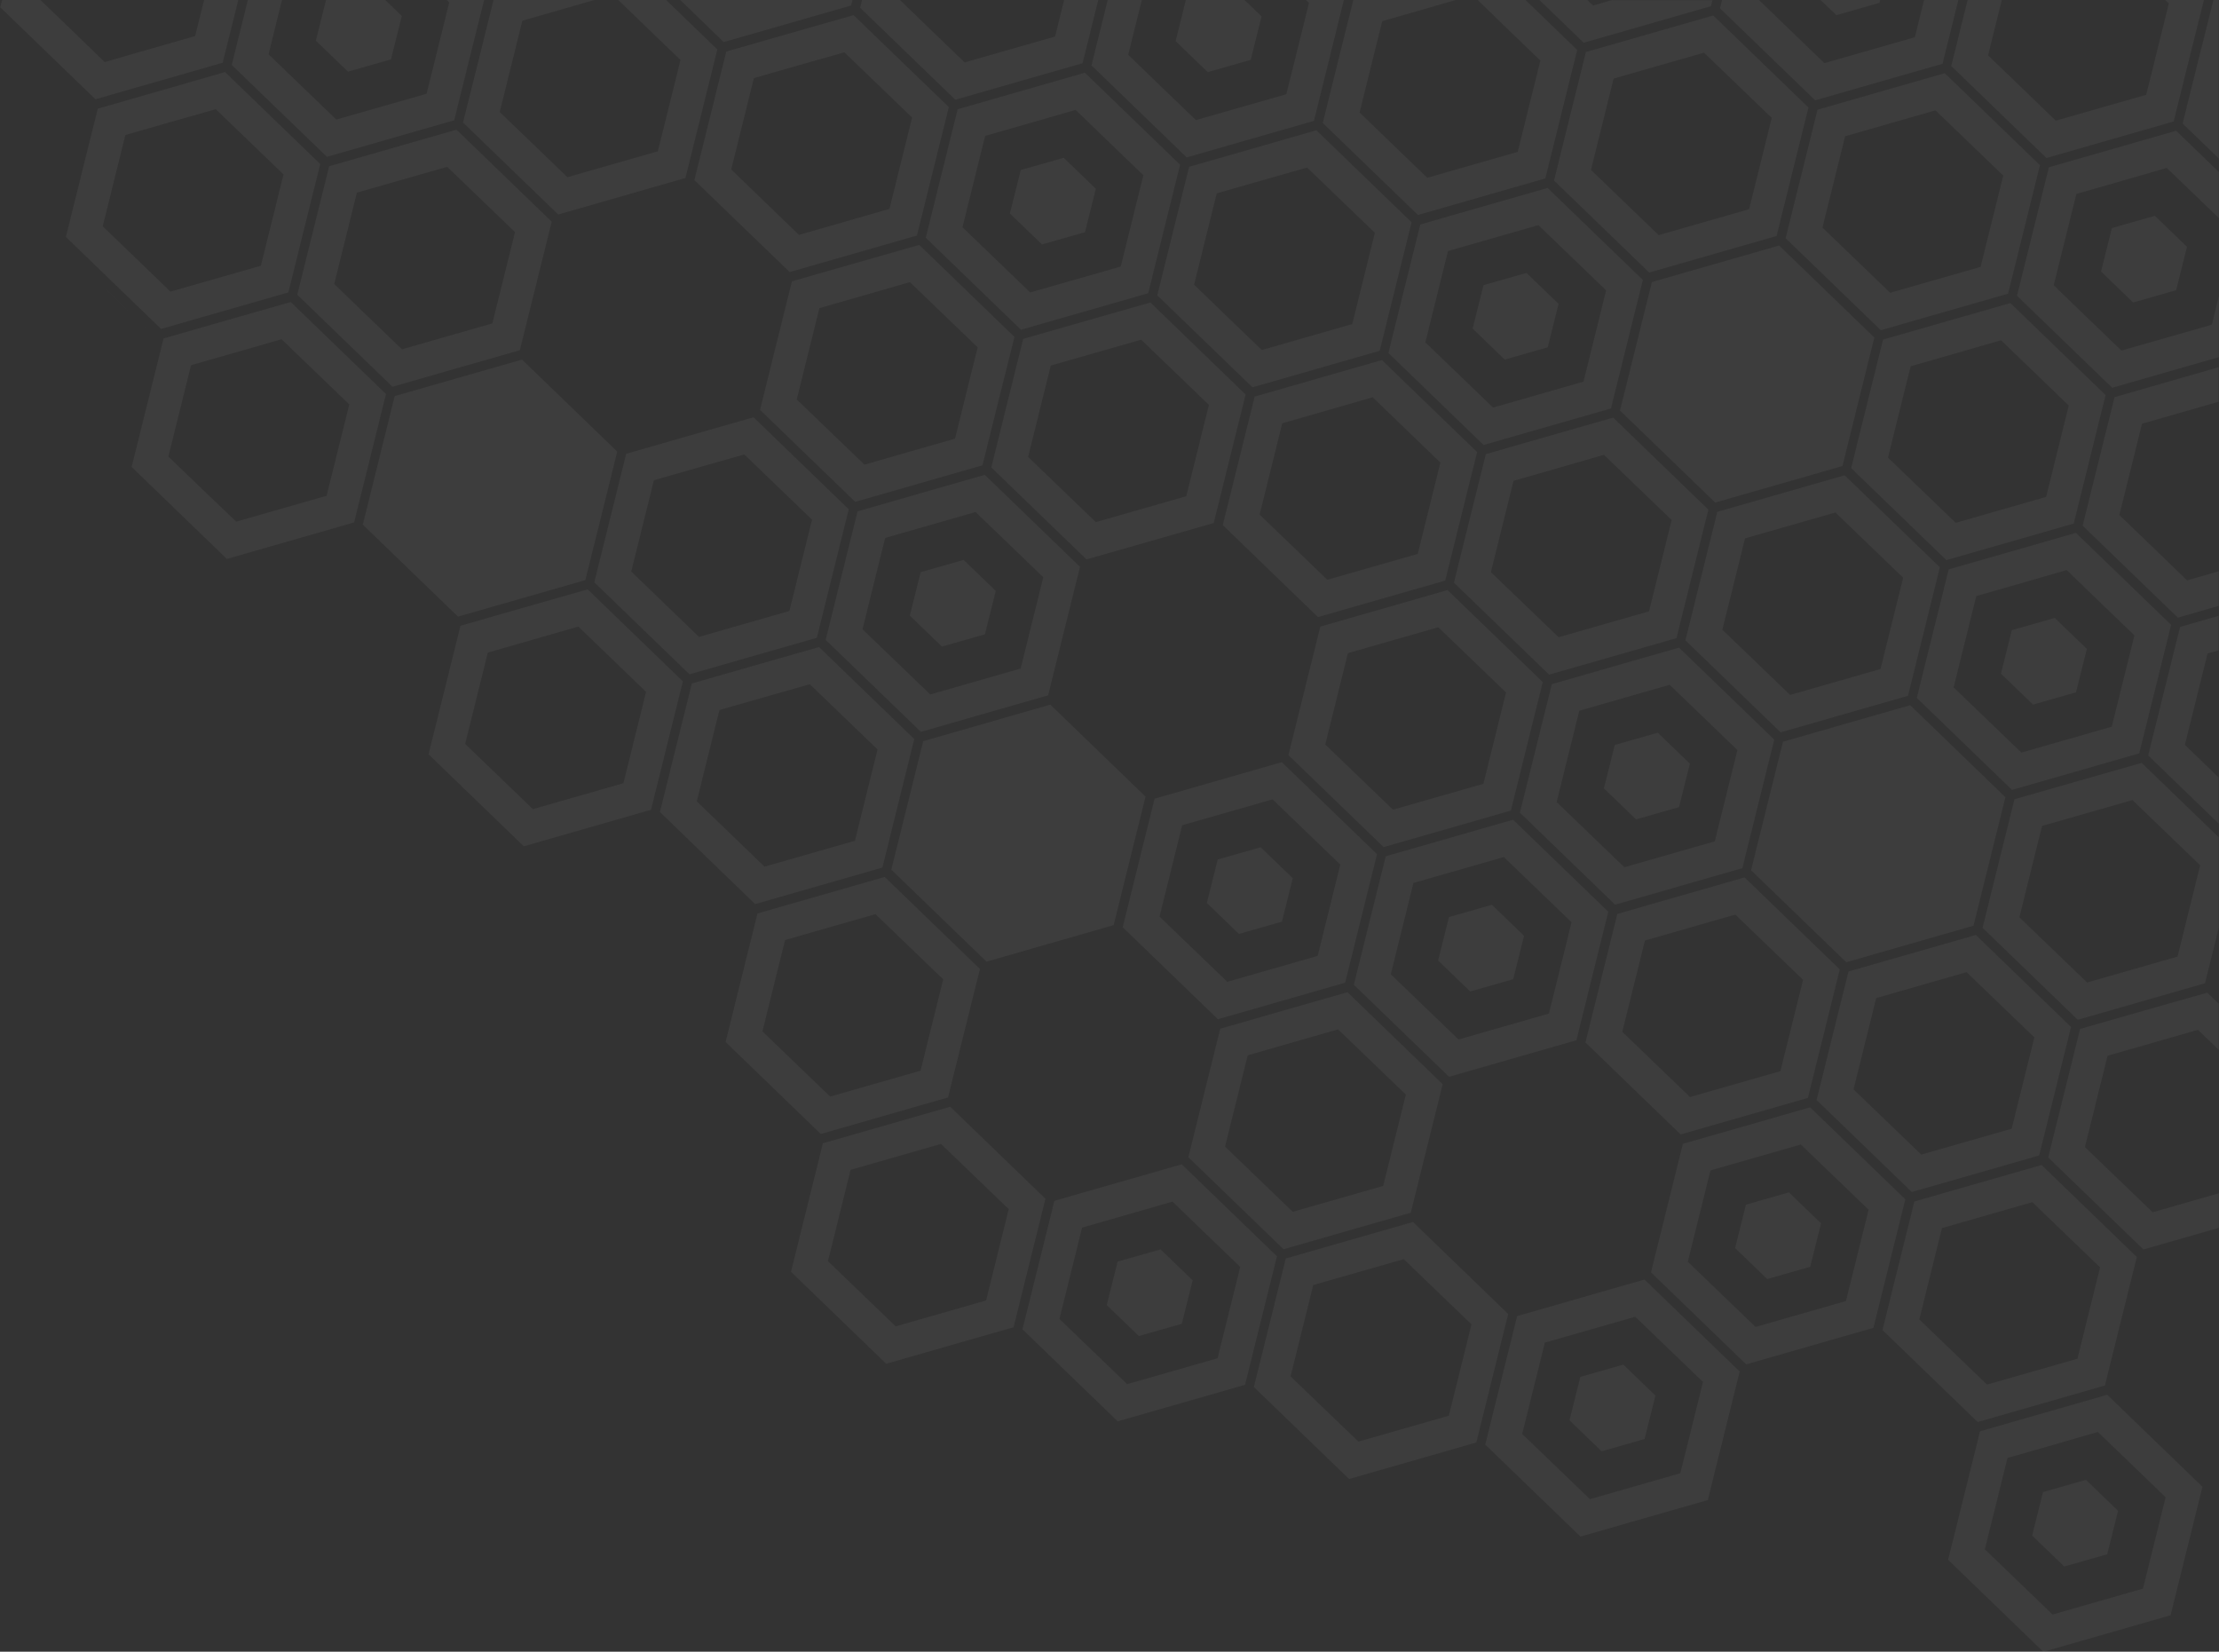 <?xml version="1.0" encoding="UTF-8"?> <svg xmlns="http://www.w3.org/2000/svg" xmlns:xlink="http://www.w3.org/1999/xlink" version="1.1" id="Ebene_1" x="0px" y="0px" viewBox="0 0 1920 1429" style="enable-background:new 0 0 1920 1429;" xml:space="preserve"><rect x="0" y="0" width="1920" height="1429" fill="#333333" stroke="none"/> <style type="text/css"> .st0{fill-rule:evenodd;clip-rule:evenodd;fill:#FEFEFE;fill-opacity:0.05;} </style> <g id="Ebene_x0020_1"> <path class="st0" d="M1394.9,0l-16.5,4.8l-4.9-4.8H1332l38.3,37l55-15.8l55.1-15.8l1.3-5.3H1394.9z M1873.5,0l3.1,3l-9.8,39.5 l-9.8,39.5l-39.1,11.2l-39.1,11.2l-29.3-28.3l-29.3-28.2l9.8-39.5l2.1-8.4h-29.6l-0.4,1.5l-13.8,55.6l41.2,39.8l41.2,39.8 l55.1-15.8l55-15.8l13.8-55.6L1907,0H1873.5L1873.5,0z M1626.8,0l-0.6,2.5l-18.6,5.3l-18.6,5.3L1575.2,0H1626.8z M1694.5,0 l-13.7,55.2L1625.7,71l-55.1,15.8L1529.4,47l-41.2-39.8L1490,0h32l27.3,26.4l29.3,28.2l39.1-11.2l39.1-11.2l8-32.2H1694.5z M1919.8,137.1l-31.3-30.2l13.8-55.6L1915.2,0h4.6V137.1z M1130,0l2.6,2.5l-9.8,39.5l-9.8,39.5l-39.1,11.2l-39.1,11.2l-29.3-28.2 l-29.3-28.3L986,7.9l2-7.9h-29.6l-0.2,1l-13.8,55.6l41.2,39.8l41.2,39.8l55-15.8l55.1-15.8l13.8-55.6L1162.8,0H1130z M1474.4,45.6 l29.3,28.2l29.3,28.2l-9.8,39.5l-9.8,39.5l-39.1,11.2l-39.1,11.2l-29.3-28.2l-29.3-28.2l9.8-39.5l9.8-39.5l39.1-11.2L1474.4,45.6z M1482.4,13.4l41.2,39.8l41.2,39.8l-13.8,55.6l-13.8,55.6l-55.1,15.8l-55.1,15.8l-41.2-39.8l-41.2-39.8l13.8-55.6l13.8-55.6 l55.1-15.8L1482.4,13.4z M1874.8,145.3l29.3,28.2l15.8,15.2v-39.9l-37-35.7l-55,15.8l-55.1,15.8l-13.8,55.6l-13.8,55.6l41.2,39.8 l41.2,39.8l55-15.8l37.3-10.7v-52.8l-6.1,24.7l-39.1,11.2l-39.1,11.2l-29.3-28.2l-29.3-28.3l9.8-39.5l9.8-39.5l39.1-11.2 L1874.8,145.3L1874.8,145.3z M1076.9,0l0.8,0.8l13.9,13.4l-4.7,18.8l-4.7,18.8l-18.6,5.3l-18.6,5.3l-13.9-13.4l-13.9-13.4l4.7-18.8 L1026,0H1076.9z M1864.5,186.7l13.9,13.4l13.9,13.4l-4.7,18.8l-4.7,18.8l-18.6,5.3l-18.6,5.3l-13.9-13.4l-13.9-13.4l4.7-18.8 l4.7-18.8l18.6-5.3L1864.5,186.7L1864.5,186.7z M950.3,0l-13.6,54.7l-55,15.8l-55.1,15.8l-41.2-39.8L744.2,6.7l1.7-6.7h32.8 l26.7,25.8l29.3,28.2l39.1-11.2l39.1-11.2L920.7,0H950.3z M1320,0l3.5,3.4l41.2,39.8l-13.8,55.6l-13.8,55.6l-55.1,15.8l-55.1,15.8 l-41.2-39.8l-41.2-39.8l13.8-55.6L1171,0h88.7l-24.6,7.1l-39.1,11.2l-9.8,39.5l-9.8,39.5l29.3,28.3l29.3,28.2l39.1-11.2l39.1-11.2 l9.8-39.5l9.8-39.5l-29.3-28.2L1278.6,0H1320z M1682.7,63.3l41.2,39.8l41.2,39.8l-13.8,55.6l-13.8,55.6l-55.1,15.8l-55,15.8 l-41.2-39.8l-41.2-39.8l13.8-55.6l13.8-55.6l55.1-15.8L1682.7,63.3L1682.7,63.3z M1674.7,95.5l29.3,28.2l29.3,28.2l-9.8,39.5 l-9.8,39.5l-39.1,11.2l-39.1,11.2l-29.3-28.2l-29.3-28.2l9.8-39.5l9.8-39.5l39.1-11.2L1674.7,95.5L1674.7,95.5z M176.6,0l-7.8,31.2 l-39.1,11.2L90.6,53.7L61.4,25.4L35,0H1.8L0.2,6.3l41.2,39.8l41.2,39.8l55-15.8l55.1-15.8L206.2,0H176.6z M333.4,0l0.4,0.4 l13.9,13.4l-4.7,18.8l-4.7,18.8l-18.6,5.3l-18.6,5.3l-13.9-13.4l-13.9-13.4l4.7-18.8L282.1,0H333.4z M418.9,0l-12.1,48.5L393,104.1 l-55.1,15.8l-55,15.8L241.7,96l-41.2-39.8l13.8-55.6l0.1-0.6h29.6l-1.9,7.5L232.4,47l29.3,28.2l29.3,28.2L330,92.3l39.1-11.2 l9.8-39.5l9.8-39.5L386.6,0H418.9z M535,0l24.5,23.7l29.3,28.2L579,91.4l-9.8,39.5l-39.1,11.2L491,153.3l-29.3-28.2l-29.3-28.2 l9.8-39.5l9.8-39.5l39.1-11.2L514.4,0h-87.4l-12.5,50.4L400.6,106l41.2,39.8l41.2,39.8l55.1-15.8l55-15.8l13.8-55.6l13.8-55.6 L579.5,3l-3.1-3H535z M930.7,95.1l29.3,28.3l29.3,28.2l-9.8,39.5l-9.8,39.5l-39.1,11.2L891.4,253l-29.3-28.2l-29.3-28.2l9.8-39.5 l9.8-39.5l39.1-11.2L930.7,95.1z M938.7,62.9l41.2,39.8l41.2,39.8l-13.8,55.6l-13.8,55.6l-55,15.8l-55.1,15.8l-41.2-39.8 l-41.2-39.8l13.8-55.6l13.8-55.6l55.1-15.8L938.7,62.9z M1331.1,194.8l29.3,28.2l29.3,28.2l-9.8,39.5l-9.8,39.5l-39.1,11.2 l-39.1,11.2l-29.3-28.2l-29.3-28.2l9.8-39.5l9.8-39.5L1292,206L1331.1,194.8z M1339.1,162.6l41.2,39.8l41.2,39.8l-13.8,55.6 l-13.8,55.6l-55.1,15.8l-55.1,15.8l-41.2-39.8l-41.2-39.8l13.8-55.6l13.8-55.6l55-15.8L1339.1,162.6z M1731.4,294.4l29.3,28.2 l29.3,28.3l-9.8,39.5l-9.8,39.5l-39.1,11.2l-39.1,11.2l-29.3-28.2l-29.3-28.2l9.8-39.5l9.8-39.5l39.1-11.2L1731.4,294.4z M1739.5,262.2l41.2,39.8l41.2,39.8l-13.8,55.6l-13.8,55.6l-55.1,15.8l-55.1,15.8l-41.2-39.8l-41.2-39.8l13.8-55.6l13.8-55.6 l55-15.8L1739.5,262.2L1739.5,262.2z M920.4,136.5l13.9,13.4l13.9,13.4l-4.7,18.8l-4.7,18.8l-18.6,5.3l-18.6,5.3l-13.9-13.4 l-13.9-13.4l4.7-18.8l4.7-18.8l18.6-5.3L920.4,136.5z M1320.8,236.1l13.9,13.4l13.9,13.4l-4.7,18.8l-4.7,18.8l-18.6,5.3l-18.6,5.3 l-13.9-13.4l-13.9-13.4l4.7-18.8l4.7-18.8l18.6-5.3L1320.8,236.1z M738.6,13.1l41.2,39.8L821,92.6l-13.8,55.6l-13.8,55.6 l-55.1,15.8l-55,15.8L642,195.6l-41.2-39.8l13.8-55.6l13.8-55.6l55.1-15.8L738.6,13.1z M730.6,45.3l29.3,28.2l29.3,28.2l-9.8,39.5 l-9.8,39.5L730.4,192l-39.1,11.2L662,174.9l-29.3-28.3l9.8-39.5l9.8-39.5l39.1-11.2L730.6,45.3z M1139,112.7l41.2,39.8l41.2,39.8 l-13.8,55.6l-13.8,55.6l-55,15.8l-55.1,15.8l-41.2-39.8l-41.2-39.8l13.8-55.6l13.8-55.6l55.1-15.8L1139,112.7z M1131,145l29.3,28.2 l29.3,28.2l-9.8,39.5l-9.8,39.5l-39.1,11.2l-39.1,11.2l-29.3-28.2l-29.3-28.3l9.8-39.5l9.8-39.5l39.1-11.2L1131,145z M1919.8,524.2 l-35.4,10.2l-41.2-39.8l-41.2-39.8l13.8-55.6l13.8-55.6l55-15.8l35.1-10.1v29.9l-27.2,7.8l-39.1,11.2l-9.8,39.5l-9.8,39.5 l29.3,28.2l29.3,28.3l27.4-7.9V524.2z M89,247.8l3.6,3.4l41.2,39.8L89,247.8L89,247.8z M133.8,291l-13.8,55.6l-13.8,55.6L133.8,291 z M251.6,261.3l41.2,39.8l41.2,39.8l-13.8,55.6L306.4,452l-55,15.8l-55.1,15.8l-41.2-39.8l-41.2-39.8l13.8-55.6l13.8-55.6 l55.1-15.8L251.6,261.3z M243.6,293.5l29.3,28.2l29.3,28.2l-9.8,39.5l-9.8,39.5l-39.1,11.2l-39.1,11.2L175,423.2l-29.3-28.2 l9.8-39.5l9.8-39.5l39.1-11.2L243.6,293.5z M451.7,311.1l41.2,39.8l41.2,39.8l-13.8,55.6l-13.8,55.6l-55.1,15.8l-55.1,15.8 l-41.2-39.8l-41.2-39.8l13.8-55.6l13.8-55.6l55-15.8L451.7,311.1z M844.1,443l29.3,28.2l29.3,28.2l-9.8,39.5l-9.8,39.5l-39.1,11.2 l-39.1,11.2l-29.3-28.2l-29.3-28.2l9.8-39.5l9.8-39.5l39.1-11.2L844.1,443z M852.1,410.8l41.2,39.8l41.2,39.8l-13.8,55.6 l-13.8,55.6l-55.1,15.8l-55,15.8l-41.2-39.8l-41.2-39.8l13.8-55.6l13.8-55.6l55-15.8L852.1,410.8z M1244.5,542.7l29.3,28.2 l29.3,28.2l-9.8,39.5l-9.8,39.5l-39.1,11.2l-39.1,11.2l-29.3-28.2l-29.3-28.2l9.8-39.5l9.8-39.5l39.1-11.2L1244.5,542.7z M1252.5,510.5l41.2,39.8l41.2,39.8l-13.8,55.6l-13.8,55.6l-55,15.8l-55.1,15.8l-41.2-39.8l-41.2-39.8l13.8-55.6l13.8-55.6 l55.1-15.8L1252.5,510.5z M833.8,484.4l13.9,13.4l13.9,13.4l-4.7,18.8l-4.7,18.8l-18.6,5.3l-18.6,5.3l-13.9-13.4l-13.9-13.4 l4.7-18.8l4.7-18.8l18.6-5.3L833.8,484.4z M1434.4,633.9l13.9,13.4l13.9,13.4l-4.7,18.8l-4.7,18.8l-18.6,5.3l-18.6,5.3l-13.9-13.4 l-13.9-13.4l4.7-18.8l4.7-18.8l18.6-5.3L1434.4,633.9z M652,361l41.2,39.8l41.2,39.8l-13.8,55.6l-13.8,55.6l-55.1,15.8l-55.1,15.8 l-41.2-39.8l-41.2-39.8l13.8-55.6l13.8-55.6l55-15.8L652,361z M644,393.2l29.3,28.2l29.3,28.2l-9.8,39.5l-9.8,39.5l-39.1,11.2 l-39.1,11.2l-29.3-28.3l-29.3-28.2l9.8-39.5l9.8-39.5l39.1-11.2L644,393.2z M1452.8,560.3l41.2,39.8l41.2,39.8l-13.8,55.6 l-13.8,55.6l-55,15.8l-55.1,15.8l-41.2-39.8l-41.2-39.8l13.8-55.6l13.8-55.6l55-15.8L1452.8,560.3z M1444.7,592.5l29.3,28.2 l29.3,28.2l-9.8,39.5l-9.8,39.5l-39.1,11.2l-39.1,11.2l-29.3-28.2l-29.3-28.2l9.8-39.5l9.8-39.5l39.1-11.2L1444.7,592.5z M1853.1,660l41.2,39.8l25.5,24.6v78.4l-11.9,47.9l-55.1,15.8l-55,15.8l-41.2-39.8l-41.2-39.8l13.8-55.6l13.8-55.6l55.1-15.8 L1853.1,660L1853.1,660z M1845.1,692.2l29.3,28.2l29.3,28.2l-9.8,39.5l-9.8,39.5l-39.1,11.2l-39.1,11.2l-29.3-28.2l-29.3-28.2 l9.8-39.5l9.8-39.5l39.1-11.2L1845.1,692.2z M757.5,790.9l29.3,28.2l29.3,28.2l-9.8,39.5l-9.8,39.5l-39.1,11.2l-39.1,11.2 l-29.3-28.2l-29.3-28.2l9.8-39.5l9.8-39.5l39.1-11.2L757.5,790.9z M765.5,758.7l41.2,39.8l41.2,39.8l-13.8,55.6l-13.8,55.6 l-55.1,15.8l-55,15.8l-41.2-39.8l-41.2-39.8l13.8-55.6l13.8-55.6l55-15.8L765.5,758.7z M1157.8,890.6l29.3,28.2l29.3,28.2 l-9.8,39.5l-9.8,39.5l-39.1,11.2l-39.1,11.2l-29.3-28.2L1060,992l9.8-39.5l9.8-39.5l39.1-11.2L1157.8,890.6z M1165.9,858.4 l41.2,39.8l41.2,39.8l-13.8,55.6l-13.8,55.6l-55,15.8l-55.1,15.8l-41.2-39.8l-41.2-39.8l13.8-55.6l13.8-55.6l55-15.8L1165.9,858.4z M1558.2,990.2l29.3,28.2l29.3,28.2l-9.8,39.5l-9.8,39.5l-39.1,11.2l-39.1,11.2l-29.3-28.2l-29.3-28.2l9.8-39.5l9.8-39.5l39.1-11.2 L1558.2,990.2z M1566.2,958l41.2,39.8l41.2,39.8l-13.8,55.6l-13.8,55.6l-55,15.8l-55.1,15.8l-41.2-39.8l-41.2-39.8l13.8-55.6 l13.8-55.6l55.1-15.8L1566.2,958z M1547.9,1031.6l13.9,13.4l13.9,13.4l-4.7,18.8l-4.7,18.8l-18.6,5.3l-18.6,5.3l-13.9-13.4 l-13.9-13.4l4.7-18.8l4.7-18.8l18.6-5.3L1547.9,1031.6z M1766.5,1007.9l41.2,39.8l41.2,39.8l-13.8,55.6l-13.8,55.6l-55,15.8 l-55.1,15.8l-41.2-39.8l-41.2-39.8l13.8-55.6l13.8-55.6l55-15.8L1766.5,1007.9L1766.5,1007.9z M1758.5,1040.1l29.3,28.2l29.3,28.2 l-9.8,39.5l-9.8,39.5l-39.1,11.2l-39.1,11.2l-29.3-28.2l-29.3-28.2l9.8-39.5l9.8-39.5l39.1-11.2L1758.5,1040.1z M186.7,94.5 l29.3,28.2l29.3,28.2l-9.8,39.5l-9.8,39.5l-39.1,11.2l-39.1,11.2l-29.3-28.3l-29.3-28.2l9.8-39.5l9.8-39.5l39.1-11.2L186.7,94.5z M194.7,62.3l41.2,39.8l41.2,39.8l-13.8,55.6L249.5,253l-55.1,15.8l-55,15.8l-41.2-39.8l-41.2-39.8l13.8-55.6L84.6,94l55.1-15.8 L194.7,62.3z M395,112.2l41.2,39.8l41.2,39.8l-13.8,55.6l-13.8,55.6l-55.1,15.8l-55.1,15.8l-41.2-39.8L257.2,255l13.8-55.6 l13.8-55.6l55.1-15.8L395,112.2z M387,144.4l29.3,28.2l29.3,28.2l-9.8,39.5l-9.8,39.5l-39.1,11.2l-39.1,11.2l-29.3-28.2l-29.3-28.3 l9.8-39.5l9.8-39.5l39.1-11.2L387,144.4z M987.4,293.9l29.3,28.2l29.3,28.2l-9.8,39.5l-9.8,39.5l-39.1,11.2l-39.1,11.2l-29.3-28.2 l-29.3-28.2l9.8-39.5l9.8-39.5l39.1-11.2L987.4,293.9z M995.4,261.7l41.2,39.8l41.2,39.8l-13.8,55.6l-13.8,55.6l-55.1,15.8 L940.1,484l-41.2-39.8l-41.2-39.8l13.8-55.6l13.8-55.6l55.1-15.8L995.4,261.7z M1387.8,393.5l29.3,28.2l29.3,28.2l-9.8,39.5 l-9.8,39.5l-39.1,11.2l-39.1,11.2l-29.3-28.2L1290,495l9.8-39.5l9.8-39.5l39.1-11.2L1387.8,393.5z M1395.8,361.3l41.2,39.8 l41.2,39.8l-13.8,55.6l-13.8,55.6l-55.1,15.8l-55.1,15.8l-41.2-39.8l-41.2-39.8l13.8-55.6l13.8-55.6l55-15.8L1395.8,361.3z M1788.2,493.2l29.3,28.3l29.3,28.2l-9.8,39.5l-9.8,39.5l-39.1,11.2l-39.1,11.2l-29.3-28.2l-29.3-28.2l9.8-39.5l9.8-39.5l39.1-11.2 L1788.2,493.2L1788.2,493.2z M1796.2,461l41.2,39.8l41.2,39.8l-13.8,55.6l-13.8,55.6l-55,15.8l-55.1,15.8l-41.2-39.8l-41.2-39.8 l13.8-55.6l13.8-55.6l55.1-15.8L1796.2,461z M1777.9,534.6l13.9,13.4l13.9,13.4l-4.7,18.8l-4.7,18.8l-18.6,5.3l-18.6,5.3 l-13.9-13.4l-13.9-13.4l4.7-18.8l4.7-18.8l18.6-5.3L1777.9,534.6z M795.4,211.9l41.2,39.8l41.2,39.8L863.9,347l-13.8,55.6 l-55.1,15.8L740,434.2l-41.2-39.8l-41.2-39.8l13.8-55.6l13.8-55.6l55.1-15.8L795.4,211.9z M787.3,244.1l29.3,28.2l29.3,28.2 l-9.8,39.5l-9.8,39.5l-39.1,11.2L748,402l-29.3-28.2l-29.3-28.2l9.8-39.5l9.8-39.5l39.1-11.2L787.3,244.1z M1195.7,311.5l41.2,39.8 l41.2,39.8l-13.8,55.6l-13.8,55.6l-55.1,15.8l-55,15.8l-41.2-39.8l-41.2-39.8l13.8-55.6l13.8-55.6l55.1-15.8L1195.7,311.5z M1187.7,343.7L1217,372l29.3,28.2l-9.8,39.5l-9.8,39.5l-39.1,11.2l-39.1,11.2l-29.3-28.2l-29.3-28.2l9.8-39.5l9.8-39.5l39.1-11.2 L1187.7,343.7z M1596.1,411.2l41.2,39.8l41.2,39.8l-13.8,55.6l-13.8,55.6l-55.1,15.8l-55.1,15.8l-41.2-39.8l-41.2-39.8l13.8-55.6 l13.8-55.6l55.1-15.8L1596.1,411.2L1596.1,411.2z M1588.1,443.4l29.3,28.2l29.3,28.2l-9.8,39.5l-9.8,39.5l-39.1,11.2l-39.1,11.2 l-29.3-28.2l-29.3-28.2l9.8-39.5l9.8-39.5l39.1-11.2L1588.1,443.4z M1919.8,712.6l-19.9-19.2l-41.2-39.8l13.8-55.6l13.8-55.6 l33.4-9.6v29.9l-9.6,2.7l-9.8,39.5l-9.8,39.5l29.2,28.2V712.6z M308.4,460.1l41.2,39.8l41.2,39.8L308.4,460.1z M390.8,539.6 L377,595.2l-13.8,55.6L390.8,539.6z M500.4,542.1l29.3,28.2l29.3,28.3l-9.8,39.5l-9.8,39.5l-39.1,11.2L461.1,700l-29.3-28.2 l-29.3-28.2l9.8-39.5l9.8-39.5l39.1-11.2L500.4,542.1z M508.5,509.9l41.2,39.8l41.2,39.8L577.1,645l-13.8,55.6l-55,15.8l-55.1,15.8 l-41.2-39.8l-41.2-39.8l13.8-55.6l13.8-55.6l55-15.8L508.5,509.9z M908.8,609.6l41.2,39.8l41.2,39.8l-13.8,55.6l-13.8,55.6 l-55,15.8l-55,15.8l-41.2-39.8l-41.2-39.8l13.8-55.6l13.8-55.6l55.1-15.8L908.8,609.6z M1301.2,741.5l29.3,28.2l29.3,28.2 l-9.8,39.5l-9.8,39.5l-39.1,11.2l-39.1,11.2l-29.3-28.2l-29.3-28.2l9.8-39.5l9.8-39.5l39.1-11.2L1301.2,741.5z M1309.2,709.2 l41.2,39.8l41.2,39.8l-13.8,55.6L1364,900l-55.1,15.8l-55.1,15.8l-41.2-39.8l-41.2-39.8l13.8-55.6l13.8-55.6l55.1-15.8 L1309.2,709.2z M1701.6,841.1l29.3,28.2l29.3,28.2l-9.8,39.5l-9.8,39.5l-39.1,11.2l-39.1,11.2l-29.3-28.2l-29.3-28.2l9.8-39.5 l9.8-39.5l39.1-11.2L1701.6,841.1z M1709.6,808.9l41.2,39.8l41.2,39.8l-13.8,55.6l-13.8,55.6l-55.1,15.8l-55.1,15.8l-41.2-39.8 l-41.2-39.8l13.8-55.6l13.8-55.6l55.1-15.8L1709.6,808.9L1709.6,808.9z M1090.8,733l13.9,13.4l13.9,13.4l-4.7,18.8l-4.7,18.8 l-18.6,5.3l-18.6,5.3l-13.9-13.4l-13.9-13.4l4.7-18.8l4.7-18.8l18.6-5.3L1090.8,733z M708.7,559.8l41.2,39.8l41.2,39.8l-13.8,55.6 l-13.8,55.6l-55,15.8l-55.1,15.8l-41.2-39.8L571,702.5l13.8-55.6l13.8-55.6l55.1-15.8L708.7,559.8z M700.7,592l29.3,28.2l29.3,28.2 l-9.8,39.5l-9.8,39.5l-39.1,11.2l-39.1,11.2l-29.3-28.3l-29.3-28.2l9.8-39.5l9.8-39.5l39.1-11.2L700.7,592z M1109.1,659.4 l41.2,39.8l41.2,39.8l-13.8,55.6l-13.8,55.6l-55,15.8l-55.1,15.8l-41.2-39.8l-41.2-39.8l13.8-55.6l13.8-55.6l55-15.8L1109.1,659.4z M1101.1,691.6l29.3,28.2l29.3,28.2l-9.8,39.5l-9.8,39.5l-39.1,11.2l-39.1,11.2l-29.3-28.2l-29.3-28.2l9.8-39.5l9.8-39.5l39.1-11.2 L1101.1,691.6z M1509.5,759.1l41.2,39.8l41.2,39.8l-13.8,55.6l-13.8,55.6l-55.1,15.8l-55,15.8l-41.2-39.8l-41.2-39.8l13.8-55.6 l13.8-55.6l55-15.8L1509.5,759.1z M1501.5,791.3l29.3,28.2l29.3,28.2l-9.8,39.5l-9.8,39.5l-39.1,11.2l-39.1,11.2l-29.3-28.2 l-29.3-28.2l9.8-39.5l9.8-39.5l39.1-11.2L1501.5,791.3z M1909.9,858.8l9.9,9.6v39.9l-18-17.3l-39.1,11.2l-39.1,11.2l-9.8,39.5 l-9.8,39.5l29.3,28.2l29.3,28.2l39.1-11.2l18.2-5.2v29.9l-10.2,2.9l-55.1,15.8l-41.2-39.8l-41.2-39.8l13.8-55.6l13.8-55.6 l55.1-15.8L1909.9,858.8L1909.9,858.8z M814.2,989.7l29.3,28.2l29.3,28.2l-9.8,39.5l-9.8,39.5l-39.1,11.2l-39.1,11.2l-29.3-28.2 l-29.3-28.2l9.8-39.5l9.8-39.5l39.1-11.2L814.2,989.7z M822.2,957.5l41.2,39.8l41.2,39.8l-13.8,55.6l-13.8,55.6l-55.1,15.8 l-55.1,15.8l-41.2-39.8l-41.2-39.8l13.8-55.6l13.8-55.6l55.1-15.8L822.2,957.5z M1214.6,1089.4l29.3,28.2l29.3,28.2l-9.8,39.5 l-9.8,39.5l-39.1,11.2l-39.1,11.2L1146,1219l-29.3-28.2l9.8-39.5l9.8-39.5l39.1-11.2L1214.6,1089.4z M1222.6,1057.2l41.2,39.8 l41.2,39.8l-13.8,55.6l-13.8,55.6l-55,15.8l-55.1,15.8l-41.2-39.8l-41.2-39.8l13.8-55.6l13.8-55.6l55-15.8L1222.6,1057.2z M1004.2,1080.9l13.9,13.4l13.9,13.4l-4.7,18.8l-4.7,18.8l-18.6,5.3l-18.6,5.3l-13.9-13.4l-13.9-13.4l4.7-18.8l4.7-18.8l18.6-5.3 L1004.2,1080.9z M1404.6,1180.6l13.9,13.4l13.9,13.4l-4.7,18.8l-4.7,18.8l-18.6,5.3l-18.6,5.3l-13.9-13.4l-13.9-13.4l4.7-18.8 l4.7-18.8l18.6-5.3L1404.6,1180.6z M1804.9,1280.3l13.9,13.4l13.9,13.4l-4.7,18.8l-4.7,18.8l-18.6,5.3l-18.6,5.3l-13.9-13.4 l-13.9-13.4l4.7-18.8l4.7-18.8l18.6-5.3L1804.9,1280.3L1804.9,1280.3z M1022.5,1007.3l41.2,39.8l41.2,39.8l-13.8,55.6l-13.8,55.6 l-55.1,15.8l-55.1,15.8l-41.2-39.8l-41.2-39.8l13.8-55.6l13.8-55.6l55.1-15.8L1022.5,1007.3z M1014.5,1039.6l29.3,28.3l29.3,28.2 l-9.8,39.5l-9.8,39.5l-39.1,11.2l-39.1,11.2l-29.3-28.2l-29.3-28.2l9.8-39.5l9.8-39.5l39.1-11.2L1014.5,1039.6z M1422.9,1107 l41.2,39.8l41.2,39.8l-13.8,55.6l-13.8,55.6l-55.1,15.8l-55.1,15.8l-41.2-39.8l-41.2-39.8l13.8-55.6l13.8-55.6l55.1-15.8 L1422.9,1107z M1414.9,1139.2l29.3,28.2l29.3,28.2l-9.8,39.5l-9.8,39.5l-39.1,11.2l-39.1,11.2l-29.3-28.2l-29.3-28.2l9.8-39.5 l9.8-39.5l39.1-11.2L1414.9,1139.2z M1823.3,1206.7l41.2,39.8l41.2,39.8l-13.8,55.6l-13.8,55.6l-55.1,15.8l-55,15.8l-41.2-39.8 l-41.2-39.8l13.8-55.6l13.8-55.6l55-15.8L1823.3,1206.7L1823.3,1206.7z M1815.2,1238.9l29.3,28.2l29.3,28.3l-9.8,39.5l-9.8,39.5 l-39.1,11.2l-39.1,11.2l-29.3-28.2l-29.3-28.2l9.8-39.5l9.8-39.5l39.1-11.2L1815.2,1238.9L1815.2,1238.9z M1290.9,782.8l13.9,13.4 l13.9,13.4l-4.7,18.8l-4.7,18.8l-18.6,5.3l-18.6,5.3l-13.9-13.4l-13.9-13.4l4.7-18.8l4.7-18.8l18.6-5.3L1290.9,782.8z M737.6,0 l-1.2,4.8l-55.1,15.8l-55.1,15.8L588.6,0H737.6z M1652.8,610.1l41.2,39.8l41.2,39.8l-13.8,55.6l-13.8,55.6l-55.1,15.8l-55,15.8 l-41.2-39.8l-41.2-39.8l13.8-55.6l13.8-55.6l55.1-15.8L1652.8,610.1L1652.8,610.1z M1539.4,212.4l41.2,39.8l41.2,39.8l-13.8,55.6 l-13.8,55.6l-55,15.8l-55.1,15.8l-41.2-39.8l-41.2-39.8l13.8-55.6l13.8-55.6l55.1-15.8L1539.4,212.4z"></path> </g> </svg> 